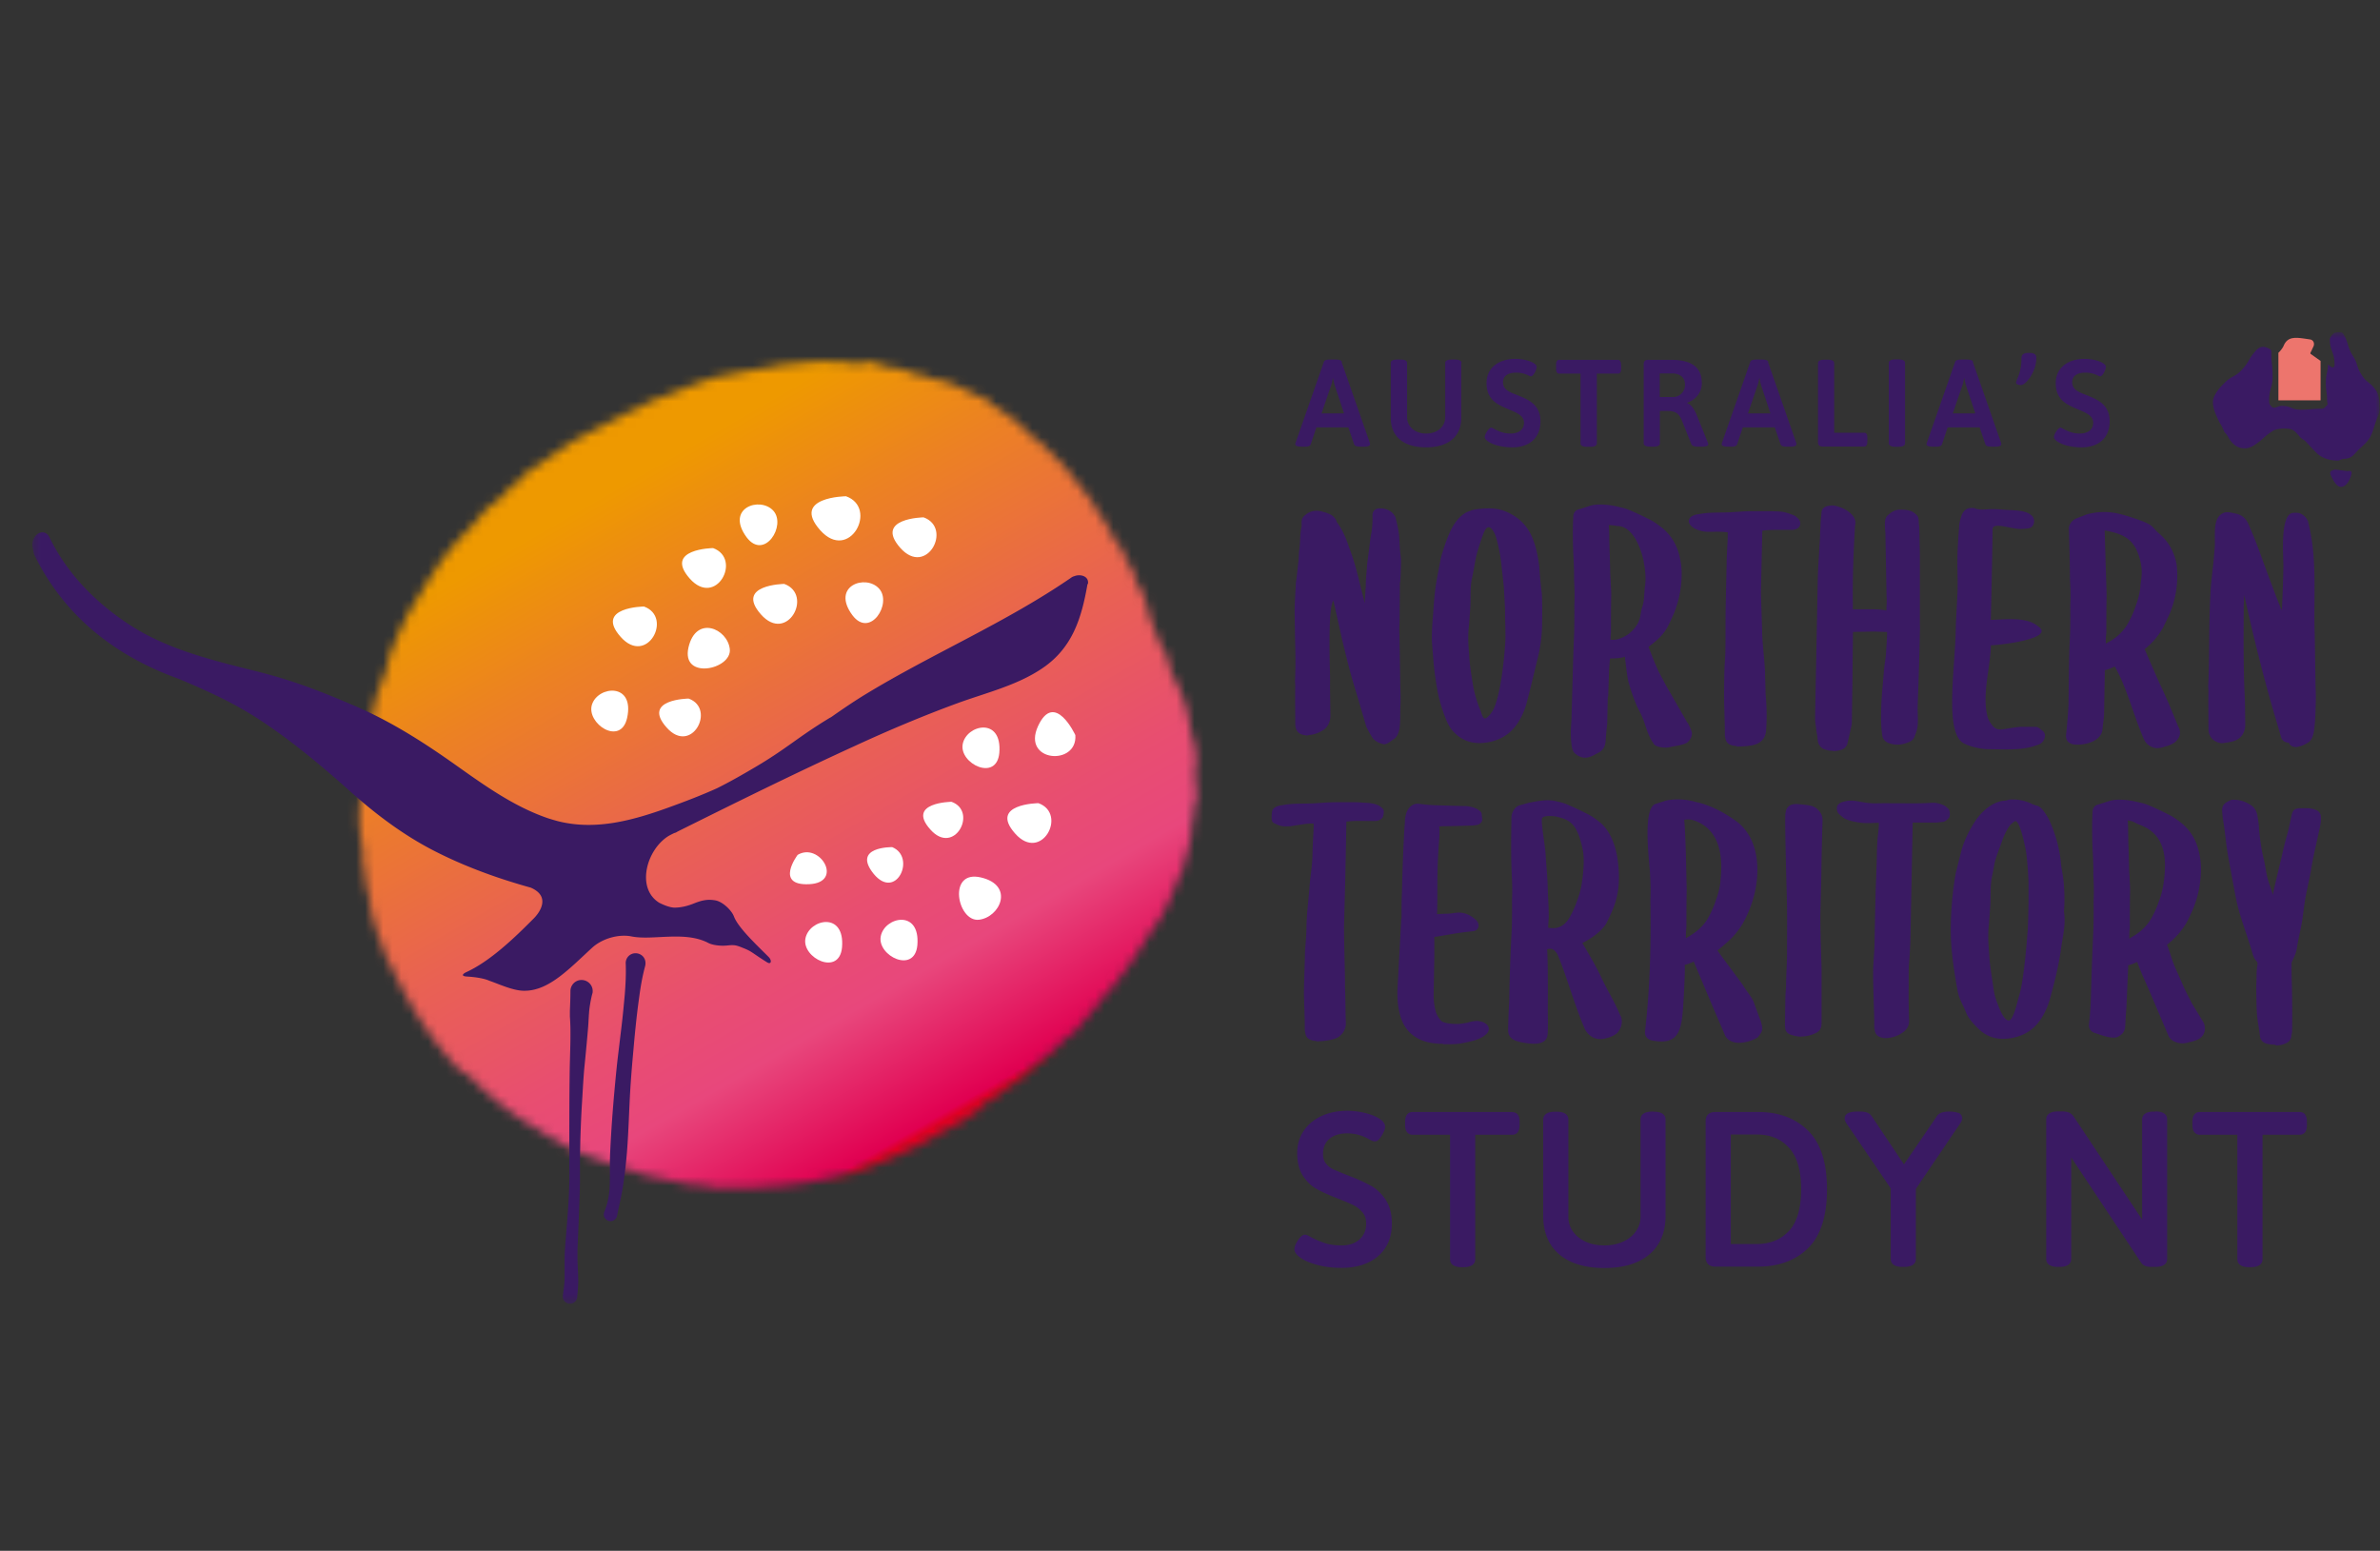 <svg width="264" height="172" fill="none" xmlns="http://www.w3.org/2000/svg"><rect width="100%" height="100%" fill="#333333" stroke="none"/><mask id="a" style="mask-type:luminance" maskUnits="userSpaceOnUse" x="39" y="40" width="94" height="92"><path d="M124.848 61.858s.03.06.046.076c0-.015-.031-.046-.046-.092v.016zM86.196 40.58c-1.12.199-2.33.397-3.511.611-.598.108-1.18.23-1.763.337-.583.122-1.135.229-1.687.336 0 0-1.978.703-1.686.58-.72.245-1.702.689-2.73 1.07-1.011.383-2.023.826-2.79 1.025 0 0-.889.672-1.993 1.024 0 0-4.83 2.491-6.639 3.454-.107.199-.69.505-1.226.872-.537.351-1.947 1.375-2.239 1.559-.306.183-.674.412-1.563 1.039-.46.352-.552.688-1.074 1.177l-.107-.107s-1.15 1.1-1.15 1.162c-.705.764-1.932 1.666-1.993 1.65l-1.61 1.88s-.521.535-.521.566c-.46.397-1.917 2.063-1.917 2.063-.276.367-.567.734-.874 1.116-.29.382-.551.81-.828 1.223-.276.413-.552.84-.843 1.269-.26.443-1.441 2.445-1.472 2.369-.092.382-.904 1.36-1.011 1.926l-.062.03a47.436 47.436 0 00-1.84 4.31c.123.077-.153.673-.214 1.193-.43 1.161-.997 2.415-1.334 3.867-.2 1.024-.66 2.95-.782 3.576-.108.627-.307 2.98-.353 2.92v-.107c-.015 1.268-.291 2.705-.398 4.096-.154 1.345-.169 2.644-.031 3.623.046.703.2 1.39.291 2.078.062.963-.076.688-.03.948s.092.49.122.718c.077.459.138.887.184 1.315.077.84.26 1.62.522 2.507-.062.749.322 1.987.705 3.271.214.642.475 1.283.69 1.88.107.305.199.596.291.871.107.275.291.627.291.627.276.427.184.397.353.657.92 1.926 1.932 3.882 3.128 5.762 1.195 1.865 2.545 3.668 4.032 5.289 1.104 1.177.935.351 2.254 1.88 0 0 1.993 1.819 3.296 2.812.66.489 1.319.963 2.009 1.406.69.428 1.364.872 2.085 1.208-.184-.061.322.351.797.596.475.244.905.397.935.367.43.229.062.122.307.321.552.382 2.223 1.07 2.591 1.223.368.152 1.548.565 2.054.748.506.169.997.337 1.426.535.629.077 1.917.688 2.162.551-.077.107.414.29 1.027.443.598.168 1.319.321 1.702.336-.26 0 1.932.52 1.81.382.75.26 1.548.367 2.253.398.705.046 1.319.091 1.748.29 2.545.107 4.906.061 7.175-.168-.03.107.997-.076 3.113-.336.552-.061 5.29-1.101 5.105-1.024.353-.123 3.281-1.177 3.205-1.223.352-.107.92-.367 2.039-.856.015.046.782-.397 1.717-.795-.031.046 1.288-.642 1.916-1.024.66-.413 3.465-1.895 3.465-1.895.782-.489 1.411-1.009 2.086-1.422 0 0-.169-.198.858-.84-.199.152.767-.505 1.196-.719a6.917 6.917 0 011.227-1.009c.168-.061 1.701-1.115 2.085-1.62.03-.015.398-.382 1.38-1.161-.077.091.919-.749 1.441-1.254.506-.519.996-1.009 1.518-1.482.429-.153.322-.062.659-.444.337-.397.69-.779 1.027-1.177a66.265 66.265 0 001.733-2.048c0-.183.26-.443.582-.749.322-.305.705-.688.966-1.116-.046.092 1.61-1.971 2.668-3.637l1.671-2.629c.414-.52.782-1.04 1.104-1.59.291-.55.552-1.116.813-1.681.122-.275.26-.55.368-.826.107-.29.214-.565.321-.84.215-.55.476-1.07.752-1.59l.26-1.116c.184-.351.414-1.437.368-1.406.414-.963.368-2.507.46-3.057.154-.214.123-.183.138-.565 0-.382.031-.765.108-1.116.03.336.291-1.238.291-1.238a4.449 4.449 0 01-.138-.764 12.37 12.37 0 01-.061-.795c0-.275-.016-.566-.046-.871-.016-.306.03-.245.061-.352.138-.657.031-1.62 0-1.926 0-.306-.046-.642-.23-1.07.046-.046-.015-.336-.092-.397-.199-.612-.276-1.376-.445-2.17a19.636 19.636 0 00-.276-1.254 8.561 8.561 0 00-.46-1.284c-.475-1.33-.751-1.65-1.195-2.644a7.742 7.742 0 00-.2-.535c0-.23-.122-.902-.444-1.59.092.122-.414-.627-.414-.627-.414-.993-1.288-2.995-1.503-4.035-.399-1.926-1.288-3.164-1.288-3.164l-.138-.32c.046-.138-.076-.429-.352-1.147-.215-.336-.43-.657-.66-.978l-.076-.367s-.108-.168-.2-.29c0-.108-.03-.276-.122-.49-.246-.305-.614-.688-1.104-1.421-.184-.535-.046-.443-.46-.948 0-.107-.567-1.116-.843-1.299-.215-.566-1.135-1.636-.936-1.697-.153-.122-2.713-3.439-3.204-3.989-.506-.535-2.56-2.568-2.867-2.797-.322-.214-.659-.474-.935-.627-.552-.733-1.794-1.864-2.361-2.063-.736-.673-1.089-.917-1.35-.963-1.15-.673-.444-.443-.782-.764-.736-.398-1.395-.535-1.931-.841-.031-.046-1.012-.49-1.61-.764-.614-.26-1.273-.505-1.779-.596-.061-.046-1.134-.214-1.134-.214-.399-.306-.292-.214-.813-.321a22.22 22.22 0 01-1.364-.337c-.062-.091-1.288-.52-1.656-.504-1.12-.138-1.549-.26-1.901-.428-.353-.153-.644-.275-1.472-.245-.445.062-.614.276-1.779.092 0 0-.582-.137-.812-.107-.23.061-2.009-.107-2.009-.107-1.64.061-4.814.443-5.243.459" fill="#fff"/></mask><g mask="url(#a)"><path d="M109.574-.001L.006 63.064l63.083 108.928 109.568-63.066L109.574-.001z" fill="url(#paint0_linear_920_1021)"/></g><mask id="b" style="mask-type:luminance" maskUnits="userSpaceOnUse" x="3" y="36" width="261" height="109"><path d="M264 36.79H3.404v107.85H264V36.79z" fill="#fff"/></mask><g mask="url(#b)"><path d="M76.384 77.479c3.097 1.116.306 6.343-2.453 3.194-2.775-3.133 2.453-3.194 2.453-3.194zM88.48 94.812s-2.606 3.439 1.273 3.255c3.894-.183 1.18-4.707-1.273-3.255zm10.488-.856s-4.508-.077-2.055 2.965c2.484 3.026 4.753-1.85 2.055-2.965zm6.577-5.029s-5.029.061-2.361 3.057c2.652 3.027 5.335-1.987 2.361-3.057zM80.953 71.992c-.246-2.263-3.741-3.822-4.585-.184-.828 3.669 4.83 2.446 4.585.184zm6.04-7.23s-5.504.076-2.59 3.378c2.912 3.301 5.856-2.186 2.59-3.378zm10.517.52c-1.471-1.636-5.365-.306-2.958 2.95 1.962 2.613 4.446-1.315 2.959-2.95zm11.056 36.729c2.345-.245 4.016-3.806.245-4.692-3.756-.887-2.622 4.921-.245 4.692zM85.782 56.645c-1.472-1.62-5.366-.305-2.96 2.95 1.963 2.599 4.432-1.314 2.96-2.95zm8.064-1.605s-6.117.062-2.882 3.746c3.235 3.668 6.516-2.446 2.882-3.745zm8.602 2.34s-5.504.076-2.591 3.377c2.913 3.302 5.857-2.2 2.591-3.378zm16.834 24.15s-2.299-4.984-4.139-.994c-1.84 4.004 4.4 4.448 4.139.993zm-53.616-3.394c-.674 2.094 3.174 4.677 3.895 1.498.874-3.959-3.22-3.577-3.895-1.498zm23.673 25.969c-.399 2.155 3.772 4.203 4.063.963.337-4.035-3.665-3.133-4.063-.963zm17.448-21.567c-.399 2.155 3.771 4.203 4.063.963.337-4.035-3.665-3.133-4.063-.963zm-9.092 21.322c-.399 2.156 3.771 4.204 4.063.963.337-4.035-3.665-3.133-4.063-.963zM71.432 67.269s-5.52.06-2.591 3.362c2.913 3.302 5.856-2.186 2.59-3.362zm43.757 21.811s-5.52.061-2.591 3.363c2.913 3.301 5.857-2.186 2.591-3.363zM79.097 60.788s-5.504.076-2.59 3.378c2.912 3.286 5.856-2.186 2.59-3.378z" fill="#fff"/><path d="M71.57 107.116c-.307 1.131-.507 2.278-.66 3.424a87.39 87.39 0 00-.414 3.439c-.123 1.146-.215 2.308-.322 3.454a129.846 129.846 0 00-.26 3.439c-.139 2.293-.185 4.616-.369 6.924a55.965 55.965 0 01-.398 3.47 24.31 24.31 0 01-.322 1.788c-.123.597-.26 1.177-.368 1.758-.077.413-.46.688-.859.612a.745.745 0 01-.613-.856c0-.061.03-.107.046-.168.445-1.055.598-2.14.613-3.271.016-1.131-.015-2.293.046-3.455.108-2.308.276-4.616.49-6.939.108-1.162.215-2.323.353-3.485l.415-3.454c.138-1.147.245-2.308.352-3.455.092-1.161.153-2.308.107-3.485a1.086 1.086 0 011.058-1.131c.614-.015 1.12.443 1.135 1.055 0 .107 0 .214-.03.321v.015zm-5.873 3.103c-.168.672-.29 1.36-.352 2.018 0 .152-.03.32-.03.443l-.032.535c-.015.367-.046.718-.076 1.085-.123 1.437-.26 2.843-.399 4.234-.123 1.375-.184 2.797-.276 4.188a128.327 128.327 0 00-.168 4.203 92.667 92.667 0 00-.031 2.094v2.125c-.03 1.421-.092 2.828-.138 4.234l-.092 2.109c-.015.352-.03.703-.046 1.039v1.024c0 .688.061 1.376.076 2.11.031.779-.045 1.498-.107 2.201a.793.793 0 01-.858.733.792.792 0 01-.736-.855v-.031c.092-.703.199-1.406.199-2.018v-2.109c0-.367.015-.718.046-1.085.015-.367.046-.719.077-1.07l.168-2.094c.108-1.406.2-2.797.23-4.188.016-.703 0-1.376 0-2.094v-2.125c0-2.827 0-5.625.046-8.468.031-1.421.092-2.827.077-4.203 0-.351-.015-.688-.03-1.024l-.031-.52v-.596c.03-.749.061-1.452.061-2.186 0-.687.552-1.238 1.226-1.238.69 0 1.242.551 1.242 1.223 0 .107 0 .214-.046.306z" fill="#3A1A63"/><path d="M120.631 64.777c-.659 3.806-1.686 7.108-5.028 9.354-2.806 1.896-6.225 2.706-9.368 3.852-3.879 1.422-7.681 3.027-11.422 4.754-6.624 3.026-13.14 6.251-19.656 9.492a1.147 1.147 0 01-.307.153h-.03c-.23.106-.445.213-.66.336-2.437 1.498-3.648 5.793-1.027 7.413.644.321 1.227.52 1.671.535.782 0 1.534-.199 2.27-.505.828-.32 1.425-.443 2.253-.305.844.137 1.84 1.131 2.085 1.788.46 1.223 2.423 3.072 3.834 4.479.398.382.321.901-.154.611-1.717-1.07-1.64-1.192-2.652-1.59-.797-.321-.966-.367-1.81-.275-.843.077-1.67-.076-2.07-.29-2.606-1.361-6.147-.245-8.508-.719-1.334-.275-3.174.169-4.37 1.254-2.468 2.262-4.722 4.707-7.375 4.769-1.272.061-2.82-.688-4.047-1.116-.66-.291-1.671-.413-2.469-.459-.72-.046-.444-.321-.03-.504 2.59-1.208 5.166-3.638 7.45-5.946.614-.611 1.948-2.415-.336-3.408-3.68-1.025-7.283-2.324-10.687-4.066-3.495-1.788-6.593-4.142-9.506-6.756-3.143-2.813-6.792-5.839-10.38-8.116-2.652-1.682-5.396-2.92-8.432-4.204-7.052-2.522-12.74-6.939-16.098-13.832l-.169-.81c-.169-1.437 1.319-2.217 1.886-1.07 1.962 4.05 5.151 7.275 8.938 9.736 4.11 2.66 8.862 3.837 13.952 5.105 4.155 1.04 7.13 2.201 11.07 3.898 3.802 1.635 7.267 3.821 10.64 6.19 3.373 2.384 6.762 4.891 10.717 6.236.445.138.89.275 1.35.382 4.063.933 8.033-.152 11.943-1.559 1.855-.672 3.664-1.36 5.428-2.155 1.472-.733 2.775-1.482 4.155-2.293 3.572-2.093 4.814-3.377 8.355-5.517a1.55 1.55 0 00.17-.092c1.241-.871 2.498-1.727 3.801-2.522 7.467-4.54 15.578-7.963 22.784-12.916a1.03 1.03 0 01.368-.183c.69-.275 1.671 0 1.517.871m120.954 15.835c-.644-1.574-1.288-3.18-2.024-4.692-.583-1.3-1.15-2.614-1.717-3.928.015-.016.046-.031.077-.062.766-.596 1.41-1.36 1.962-2.308.261-.535.521-1.07.767-1.62.705-1.727.95-3.515.751-5.365-.261-1.421-.889-2.552-1.932-3.454-.491-.382-.69-.84-1.273-1.116-.751-.382-2.729-.993-3.143-1.07a7.199 7.199 0 00-3.649.061l-1.057.413c-.583.199-.905.734-.905 1.162.061 1.895.107 3.805.123 5.716.061 1.04.076 1.91.03 2.767a99.02 99.02 0 01-.015 3.057c-.153 2.75-.138 5.334-.184 8.085a69.278 69.278 0 01-.276 3.348c0 .473.215.78.721.932 1.088.214 3.173-.214 3.327-1.62.046-.658.184-1.192.184-2.003l.076-4.417v-.168c.368-.076.798-.26 1.104-.413 1.349 2.354 2.039 5.304 3.189 7.964.169.489.629.917 1.181 1.054.398.107.812 0 1.211-.137.414-.092.813-.26 1.15-.52.536-.535.644-1.024.337-1.666m-4.216-15.59a8.563 8.563 0 01-.521 2.155 10.585 10.585 0 01-.951 2.109 5.445 5.445 0 01-2.07 1.926c-.107.061-.199.122-.306.168 0-.413 0-.764.061-1.192 0-1.391 0-2.797.031-4.173-.031-1.345-.092-2.69-.123-4.05l-.092-3.134c2.054.382 3.434.902 4.002 3.592.214 1.131.061 1.65-.046 2.599M152.43 82.064c-.261-.244-.874-1.452-.874-1.467l-.23-.78c-.322-1.1-.644-2.231-.981-3.316-.567-1.82-1.027-3.715-1.487-5.64l-.951-4.25c-.659.795-.368 8.025-.368 8.53 0 .565-.015 1.13 0 1.665l.031 2.339v.382c-.061.718-.383 1.238-.935 1.528-.414.26-.905.428-1.472.474a.33.33 0 01-.184.046c-.66-.076-1.273-.245-1.303-1.269 0-1.406-.031-2.843 0-4.295l-.031-.428c.092-2.078.046-3.164 0-5.181 0-.688-.031-1.376-.031-2.064-.03-.901.031-1.788.077-2.72.015-.214.031-.367.031-.52 0-.26.015-.52.076-.795l.215-1.926c.046-.26.046-.504.061-.764 0-.26.031-.535.077-.825.03-.275.046-.566.061-.856.015-.505.046-1.024.169-1.544v-.23c0-.091-.016-.183 0-.26 0-.412.214-.626.429-.794.567-.474 1.273-.58 2.024-.306.153.016.353.107.521.169.077.03.154.06.215.091l.061.03c.23.138.414.322.552.551l.031.061c.03.107.061.184.107.26.69.917 1.073 1.987 1.426 3.026l.092.26c.445 1.192.751 2.446 1.043 3.653l.368 1.468c.045.168.091.351.137.535 0-.214.016-.428.031-.627l.046-.81c0-.092 0-.184.031-.26v-.107c0-.58.046-1.162.092-1.712.03-.275.046-.535.061-.81l.261-1.972c.046-.428.092-.871.168-1.299.108-.52.169-1.116.169-1.788v-.153c0-.122-.015-.26.015-.428.046-.184.169-.428.568-.535.705-.061 1.211.107 1.625.489.169.168.307.413.368.55v.061c.214.81.352 1.529.398 2.186.031.78.077 1.529.184 2.278v.458c-.015.673-.03 1.315-.076 2.002 0 .031 0 .092-.031.153 0 .046-.015.092-.015.123l-.031 3.744c0 .23 0 .459-.015.688-.016.428-.031.887 0 1.315l.092 5.747c.03.733.046 1.498 0 2.308-.016 1.009.015 1.528-.092 2.323-.092.382-.184.795-.537 1.085-.475.306-.69.566-1.134.642 0 0-.69-.091-1.135-.52m40.17.704c-.23 0-.46-.046-.675-.138a.86.86 0 01-.521-.642c-.031-.137-.077-.32-.077-.504 0-.566 0-1.131-.031-1.727 0-.306-.046-1.682-.046-2.064-.015-.795.016-3.5.062-4.005.03-.504.076-1.023.076-1.543.031-1.681 0-3.073.031-4.77.031-1.65.077-3.316.107-4.967 0-.535.046-1.07.062-1.59.03-.504.061-1.023.061-1.512v-.245h-.123c-.49-.061-.996-.061-1.533-.046h-.537a3.37 3.37 0 01-1.395-.32 1.872 1.872 0 01-.46-.322c-.214-.214-.306-.443-.26-.657.046-.214.199-.382.475-.505.153-.076.368-.122.552-.152h.077c.797-.169 1.594-.169 2.361-.184.26 0 .506 0 .766-.015.384 0 .767-.046 1.165-.061a23.983 23.983 0 011.825-.077h1.012c.598 0 1.211 0 1.84.046.46.03.95.168 1.518.398.245.091.383.244.536.397a.728.728 0 01.215.657.71.71 0 01-.445.49l-.076.03c-.092.03-.2.061-.338.061h-1.119c-.705 0-1.502-.015-2.177.092h-.046v.03l-.153 6.863.138 4.28c-.016 1.1.322 3.592.322 4.723 0 .428.061 1.712.046 1.941 0 .092.015.398.03.49a23.5 23.5 0 01.046 3.729c-.046.626-.214 1.085-.797 1.467-.598.382-1.855.413-2.484.413m-21.633-17.165l-.031-.29a43.308 43.308 0 01-.215-2.43c-.168-1.392-.475-2.95-1.226-4.143-.813-1.284-2.039-1.819-2.147-1.88-.705-.351-1.41-.504-2.238-.504-.475 0-1.717.076-2.039.275-1.043.275-1.825 1.36-2.254 2.323-.353.78-.675 1.681-1.012 2.858l-.414 2.17c-.184.994-.261 1.621-.368 2.874l-.092 1.315c-.107 1.177-.153 2.14-.123 3.057l.154 1.91c.076 1.024.23 2.156.46 3.455.199 1.04.506 2.063.935 3.148.276.658.552 1.101.905 1.453.766.794 1.717 1.192 2.821 1.192.276 0 .582-.03.889-.077 1.61-.275 2.775-1.1 3.572-2.506a7.835 7.835 0 00.736-1.758c.429-1.56.859-3.47 1.273-5.12a16.5 16.5 0 00.475-3.806c0-.046.046-2.385-.046-3.516m-4.032 5.503c-.046.794-.353 5.288-1.258 7.413-.168.397-.659 1.04-.95 1.13-.291.077-.445-.565-.521-.81a12.988 12.988 0 01-.905-3.148c-.169-1.04-.337-2.11-.383-3.195-.092-.993-.154-2.078-.016-3.148l.138-1.88c.077-1.116-.046-2.324.2-3.393.092-.413.168-.841.245-1.254.107-.642.215-1.238.399-1.819.199-.626.46-1.513.72-2.078.522-1.162 1.104.107 1.227.428.23.642.398 1.543.521 2.155.015.153.046.305.061.458.031.138.046.29.062.428l.291 2.63.138 2.49c-.015 1.04.077 2.523.031 3.577m20.207 9.064l-1.778-3.103c-.307-.55-.552-.917-.89-1.59l-.536-1.008c-.491-1.085-.675-1.575-1.104-2.69 0 0 0-.03-.015-.046.015 0 .046-.03.076-.061.767-.596 1.441-1.131 1.993-2.079.23-.413.43-.871.629-1.314l.138-.306c.368-.948.613-1.865.736-2.843.153-1.177.138-2.186-.061-3.103-.261-1.421-.89-2.552-1.932-3.439-.491-.382-.982-.764-1.579-1.04a32.57 32.57 0 00-2.024-.947 5.184 5.184 0 00-1.135-.352 9.133 9.133 0 00-1.487-.275c-.583-.046-1.165-.076-1.794.092l-1.134.367c-.69.122-.782.58-.782.993-.062 1.147-.046 2.415 0 3.852.061.994.107 2.018.092 3.042.061 1.04.076 1.91.03 2.766.016 1.04 0 2.11-.015 3.057-.123 2.583-.199 6.344-.291 9.171v.29c-.062 1.086-.154 1.728 0 3.012.076.52.184.84.536 1.054.246.214.66.352.89.352.643 0 .935-.23 1.609-.58.43-.23.675-.628.736-1.178.046-.642.092-1.314.184-2.002l.062-3.011h.046l.092-2.782v-.138l.107-1.314c.721 0 1.349-.061 1.656-.199 0 0 .245 2.4.444 2.98.138.429.215.841.782 2.248.353.87.598 1.024 1.058 2.46.46 1.437.859 1.88.859 1.88.168.49 1.196.52 1.349.52.261 0 .491-.046.721-.107.414-.076 1.379-.214 1.717-.474.322-.275.49-.596.506-.978 0-.306-.353-.963-.46-1.192m-4.753-15.163c-.092.78-.061 1.682-.307 2.324-.214.672-.138 1.238-.552 1.925-.506.81-1.196 1.376-2.253 1.666 0 0-.322.062-.706.031 0-.413 0-.352.046-.78 0-1.39 0-2.797.031-4.172 0-.49-.046-.994-.061-1.498-.031-.49-.062-.978-.062-1.467l-.046-1.666c-.03-.52-.03-1.055-.046-1.59 0-.52-.015-1.04-.046-1.544.046 0 .706.03.859.107 1.732-.076 2.668 2.354 2.974 3.79.215 1.132.292 1.911.184 2.859m20.821 18.281c-.337 0-.675-.061-.997-.199h-.03a1.213 1.213 0 01-.598-.718 3.466 3.466 0 01-.077-.657c-.061-.322-.138-.704-.169-1.101a5.804 5.804 0 01-.092-1.162l.292-14.856c.015-.918.061-1.85.122-2.736.031-.459.046-.933.077-1.407.031-.351.046-.688.061-1.024 0-.336.031-.672.046-1.009 0-.489.062-.978.108-1.467 0-.489.291-.78.843-.84.199-.046.475-.046.675 0 .766.183 1.287.443 1.778.901.261.26.567.657.445 1.254-.031.107-.031.198-.031.29-.184 3.27-.261 5.64-.23 8.498v.535h2.192c.43 0 1.104.046 1.534.138 0-.184 0-.336.015-.49.015-.366.031-.718 0-1.054l-.123-6.68c0-.213 0-.427-.03-.641-.016-.23-.031-.474-.031-.703 0-.383.046-.75.322-.994.261-.23.721-.642 1.38-.627.843.016 1.349.077 1.87.658.23.229.169.749.215 1.085.031.107.031.214.031.336l.061 2.889v7.535c0 .337.031.688 0 1.055a314.879 314.879 0 01-.184 6.618c-.031.581-.046 1.147-.061 1.712-.016.581.046 1.192.015 1.789 0 .58-.199 1.085-.383 1.559-.169.367-.476.52-.813.626-.69.26-1.364.275-2.024.03-.536-.198-.69-.58-.72-.855-.062-.443-.108-.81-.123-1.391a19.205 19.205 0 010-1.314c0-.23.015-.444.015-.673.031-.932.276-3.5.276-3.577.077-1.161.23-1.436.261-2.43 0 0 .092-1.269.107-1.865v-.214l-1.303-.046c-.368 0-.736 0-1.104.016-.368 0-.736.015-1.119.015-.092 0-.199 0-.261.03v.245l-.046 3.76c0 1.269-.03 2.537-.046 3.821l-.03 2.064c0 .168 0 .382-.062.565l-.383 1.712s-.046.107-.046.138v.092a1.056 1.056 0 01-.659.642 2.743 2.743 0 01-.905.152m17.939-.199c-.123 0-.843-.015-.966-.015-.583-.03-1.717-.229-2.53-.657-2.162-1.207-.904-8.453-.858-12.87 0-.58.168-3.149.199-4.096.03-1.712-.061-2.614 0-4.402a73.75 73.75 0 01.168-2.568c0-.52.169-1.024.307-1.421.169-.352.445-.78 1.227-.734.122 0 .23.03.337.091.429.108.828.092 1.181.062a9.874 9.874 0 011.778.03c.889.092 2.438-.015 3.143.596.521.352.46 1.315-.23 1.468a5.356 5.356 0 01-.889.076c-1.043.046-3.143-.84-3.143.046s-.108 6.756-.2 10.042c1.488-.03 3.941-.382 5.213.688 2.53 1.666-7.083 2.384-5.182 2.063h-.015c-.046 2.568-1.043 5.58-.353 8.07.107.322.291.627.552.933.276.336.629.459 1.104.382.874-.107 1.411-.275 2.284-.275h1.426c.307.046.506.306.798.505.383.397.122 1.207-.46 1.436-1.595.642-3.189.581-4.937.55m33.484-.244c-.521 0-.735-.23-.827-.428a.177.177 0 00-.031-.061c-.429 0-.767-.245-.874-.673-.077-.29-.169-.58-.245-.87-1.411-4.617-2.806-10.135-3.818-14.842 0 .091-.077 1.406-.061 1.498-.016 3.546-.046 6.77.138 10.317l.03 2.338v.382c-.061.719-.383 1.239-.935 1.529-.414.26-1.594.382-1.686.382-.66-.076-1.426-.504-1.457-1.544 0-1.406-.031-2.843 0-4.295l-.031-.428c.169-3.653.046-6.893.261-10.546.015-.444.061-.871.107-1.315l.215-1.926.138-1.59c.107-.962-.245-2.995.629-3.683.567-.474 1.073-.26 1.855-.107.398.107.95.398 1.257 1.131.567 1.254 1.211 2.95 1.671 4.265.736 2.002 1.702 4.6 2.039 5.319 0 .015.154-3.088.169-4.983 0-1.208-.368-5.503.981-5.839.705-.061.981.015 1.395.398.169.168.307.412.368.535v.06c1.074 4.25.568 8.3.736 12.58l.092 5.747a23.06 23.06 0 010 2.308c-.015 1.009-.076 1.895-.199 2.69-.092.382-.184.795-.537 1.085-.475.306-.874.49-1.318.55l-.062.016zm-108.733 32.587c-.23 0-.46-.046-.675-.137a.836.836 0 01-.521-.642c-.031-.138-.077-.321-.077-.505 0-.565 0-1.131-.03-1.727 0-.306-.016-.611-.031-.917 0-.382-.015-.764-.031-1.131-.015-.795.092-3.546.108-4.356 0-.535.046-1.055.092-1.575.03-.504.076-1.024.076-1.543.031-1.682.184-2.583.338-4.494.122-1.65.306-2.17.337-3.837 0-.534.046-1.07.061-1.59.031-.504.046-.748.062-1.237v-.413h-.123c-.491-.061-2.376.306-2.56.306-.46 0-.813.046-1.304-.168-.429-.184-.521-.23-.582-.337-.154-.26-.077-.947-.031-1.177.046-.214.199-.382.475-.504.154-.076.368-.122.552-.153h.077c.797-.168 1.594-.168 2.361-.183.261 0 .506 0 .767-.016.383 0 .782-.045 1.165-.06a23.957 23.957 0 011.824-.077h.997c.598 0 1.211-.015 1.84.046.46.03 1.104.03 1.656.275.245.092.383.244.552.397.184.184.107.55.061.78-.046.214-.215.397-.445.489l-.076.03c-.092.031-.2.062-.338.062h-1.119c-.705 0-1.38-.03-2.07.076h-.046v.03l-.122 6.252-.138 5.243c-.016 1.085.107 5.563.107 5.991v.887c0 .061.015.26.015.29.046 1.437.031 2.324.077 3.562a1.824 1.824 0 01-.828 1.635c-.598.382-1.84.474-2.468.474m14.074.275h-.352c-.583-.03-1.273-.107-1.901-.351-1.334-.505-2.193-1.498-2.546-2.981-.199-.764-.276-1.589-.26-2.583l.429-7.979h.031v-.748c0-.688 0-1.407.046-2.11.03-1.712.092-3.393.168-5.166l.046-.871c.031-.55.046-1.116.108-1.697 0-.52.076-.871.214-1.253.169-.352.537-.933 1.304-.887 0 0 .72.107 1.533.153.659.03 3.112.107 3.587.107.476 0 1.258.184 1.564.459.154.091.322.244.322.473 0 .26.123.55.016.765a.766.766 0 01-.537.397 5.356 5.356 0 01-.889.076 88.52 88.52 0 01-2.852.062c-.077 0-.153 0-.23.015-.077 0-.138.015-.215.015.062.764 0 1.391-.061 2.14l-.046.75c-.092 1.405-.107 2.827-.107 4.202 0 .948 0 1.621-.031 2.568v.061c.077 0 .153 0 .199-.015h.092c.292-.015.583-.03.874-.03.292 0 .936-.123 1.242-.123.613 0 1.211.23 1.733.673.122.076.26.214.352.367a.706.706 0 01.046.672c-.092.199-.291.321-.536.352l-.951.107c-.874.107-2.131.336-3.051.489h-.015s-.292.03-.292.046v2.247l-.076 4.203c0 .611.076 1.253.26 1.895.108.321.292.627.552.933.276.336 1.687.428 2.254.336l.69-.107a3.515 3.515 0 011.104-.199c.307.046.598.077.874.275.291.184.368.398.383.55.031.214-.061.413-.23.597-.153.137-.383.336-.628.443-.414.229-.905.351-1.365.458-1.334.306-1.732.26-2.852.26m19.686-3.133c-.643-1.575-1.318-2.583-2.054-4.112-.583-1.299-1.549-2.919-2.177-3.974 0-.015 1.778-.81 2.637-2.14.276-.535.521-1.07.751-1.62.782-1.91.797-3.79.475-5.839-.26-1.421-.812-2.843-1.855-3.745-.49-.382-.981-.764-1.579-1.039a32.189 32.189 0 00-2.024-.948 5.176 5.176 0 00-1.134-.351c-1.073-.321-2.101-.077-3.205.122l-1.103.306c-.583.244-.828.917-.828 1.33-.031 2.308-.062 4.02.03 6.312.062 1.04.077 1.91.031 2.767.015 1.039 0 2.109-.015 3.057a210.637 210.637 0 00-.292 8.253 73.826 73.826 0 00-.122 3.241c.046.963.797 1.116 1.303 1.268 1.088.214 2.944.551 3.082-.855.046-.642.03-1.804.015-2.522 0 0 .046-5.778-.077-6.879v-.03c.368-.077.659-.184 1.15.55 1.119 2.69 1.825 5.472 2.975 8.147.168.489.705 1.055 1.257 1.192.398.107.797.092 1.196-.031a2.985 2.985 0 001.149-.519c.537-.535.721-1.345.414-2.002m-4.246-15.01a8.522 8.522 0 01-.522 2.155 10.508 10.508 0 01-.95 2.109c-.92 1.468-2.193.979-2.3 1.04 0-.413.046-.78.061-1.193 0-1.375-.092-2.277-.107-3.026-.031-1.544-.169-2.629-.245-3.99-.062-1.039-.552-3.591-.384-3.958.169-.352 1.334-.23 1.549-.183 1.456.351 2.33.657 2.959 3.668.214 1.131.061 2.445-.046 3.378m19.716 15.453l-.736-2.002c-.337-.703-.828-1.193-1.18-1.819 0 0-1.119-1.529-1.518-2.064-.414-.55-1.319-1.757-1.288-1.773.261-.183.705-.581 1.027-.856 1.319-1.146 2.024-2.384 2.591-3.867 1.12-2.858 1.38-7.123-1.257-9.385-1.272-.993-3.112-2.017-4.737-2.338a7.012 7.012 0 00-3.281-.184l-1.135.367c-1.671.306-.675 7.046-.69 7.887.061 1.04.077 1.91.031 2.767.092 4.876-.031 9.813-.598 14.658 0 .474.214.779.72.932 2.96.596 3.312-.978 3.511-3.622 0 0 .246-3.76.184-4.723v-.031c.368-.076.69-.214.997-.367a629.248 629.248 0 003.404 8.025c.168.489.536.795 1.088.932.767.214 2.085-.168 2.622-.565.598-.734.583-.902.261-1.957m-4.401-15.376a8.522 8.522 0 01-.521 2.155 10.645 10.645 0 01-.95 2.109c-.598.948-1.442 1.574-2.377 2.094 0-.413 0-.764.061-1.192 0-1.376 0-2.797.031-4.173-.061-2.583-.107-5.96-.276-7.764 0 0 .491-.123.981.03 2.699.856 3.419 3.5 3.036 6.725m8.954 17.287c-.291 0-.567-.045-.843-.122-.154-.046-.322-.076-.476-.168a.762.762 0 01-.444-.688c-.031-.168-.031-.306-.031-.458l.046-2.889c0-.489.077-.917.077-1.422 0-.963.107-2.445.107-3.592 0-2.659.031-4.203-.031-6.358-.03-1.085-.199-7.077-.168-8.651 0-.153 0-.367.061-.581a.941.941 0 01.767-.826c.184-.045.383-.045.552-.045.644.091 1.517.076 2.054.458.506.413.721.84.705 1.422a293.65 293.65 0 00-.138 6.114c-.015.978-.046 1.788-.061 2.522-.015.596-.031 1.161-.046 1.711 0 .78 0 1.56.031 2.324 0 .412.015.81.03 1.223l.077 2.476v5.976c0 .734-.215 1.024-.889 1.284a3.56 3.56 0 01-1.349.275m9.352.184c-.23 0-.46-.046-.674-.138a.84.84 0 01-.522-.627c-.03-.137-.076-.321-.076-.504 0-.566 0-1.131-.031-1.727 0-.306-.015-.612-.031-.917 0-.382-.015-.749-.03-1.131-.016-.795-.046-1.605-.031-2.415 0-.535.046-1.055.077-1.559.03-.505.076-1.025.076-1.529.031-1.666.062-3.347.108-5.013.03-1.651.122-3.134.153-4.785 0-.535.031-1.054.061-1.59.031-.504.154-1.222.154-1.711 0 0 0-.245-.016-.245 0 0-1.288.077-1.824.016-.644-.061-1.319-.199-1.855-.428-.2-.092-.614-.444-.736-.566-.215-.214-.246-.55-.215-.764.046-.214.199-.382.475-.504.154-.077.629-.169.629-.169.797-.152 1.564.169 2.56.245.261.015.644.03.905.015.383-.015 2.284 0 2.882 0 0 0 1.917.03 2.883-.046.46-.046.904 0 1.456.245.246.092.384.245.552.397.184.184.215.627.154.856-.046.214-.414.52-.644.596l-.828.092h-2.622l-.245 12.518a44.479 44.479 0 01-.169 3.195c-.031.428-.031.871-.031 1.314v.902c0 .092.016.168 0 .26-.015 1.269 0 2.476.046 3.699.031.627-.214 1.07-.797 1.452a3.427 3.427 0 01-1.87.566m19.839-14.001c.092-1.009.076-2.064-.016-3.21l-.03-.29c-.092-.841-.245-1.33-.307-2.171a14.758 14.758 0 00-1.073-4.05 7.77 7.77 0 00-.429-.887c-.307-.459-.644-1.055-1.135-1.177a3.26 3.26 0 01-.506-.168 4.822 4.822 0 00-2.238-.52c-.476 0-.368.061-.782.138-.246 0-.506.046-.69.122-1.043.29-2.055 1.253-2.637 2.155-.598.933-1.165 1.987-1.503 3.18l-.644 2.552c-.337 1.804-.613 4.631-.552 6.939.062 2.308.506 4.754.736 6.068.2 1.055.537 1.422.981 2.538.276.672.89 1.284 1.242 1.635.767.81 1.718 1.223 2.837 1.223.276 0 .582-.031.889-.076 1.61-.276 2.775-1.116 3.572-2.553a8.247 8.247 0 00.736-1.788c.43-1.59.966-3.577 1.227-5.549.046-.321.092-.642.153-.963.153-.932.322-1.895.215-2.858l-.031-.29h-.015zm-4.032 2.17c-.046.81-.414 5.518-.936 7.138-.138.413-.628 2.813-1.18 2.736-.552-.076-1.058-1.437-1.135-1.681-.444-1.07-.475-1.513-.628-2.583-.169-1.055-.338-2.156-.384-3.256-.092-1.024-.153-2.109-.015-3.21l.138-1.91c.077-1.132-.031-2.339.215-3.409.092-.428.168-.856.245-1.284.107-.642.582-1.788.782-2.369a7.83 7.83 0 01.812-1.758c.169-.244.368-.458.721-.657.567-.061 1.196 3.317 1.211 3.47.184 1.36.261 3.255.261 3.255v2.308a114.77 114.77 0 01-.092 3.241m19.487 10.027l-1.303-2.14c-.353-.734-.69-1.299-1.058-2.201l-.644-1.437c-.491-1.085-.583-1.651-1.012-2.767 0 0 0-.03-.016-.045.016 0 .046-.031.077-.062a8.494 8.494 0 002.085-2.369c.23-.412.43-.871.629-1.314l.138-.306c.368-.948.613-1.865.736-2.843.153-1.177.138-2.186-.062-3.103-.26-1.421-.889-2.552-1.931-3.439-.491-.382-.982-.764-1.58-1.04a32.231 32.231 0 00-2.023-.947 5.179 5.179 0 00-1.135-.351 9.441 9.441 0 00-1.487-.276c-.583-.045-1.165-.076-1.794.092l-1.135.367c-.689.122-.781.58-.781.993-.062 1.147-.046 2.415 0 3.852.061.994.107 2.018.092 3.042.061 1.04.076 1.91.03 2.767a99.02 99.02 0 01-.015 3.057 436.485 436.485 0 00-.276 7.26l-.031.993c-.061 1.086-.061 1.33-.199 2.507 0 .474.215.78.721.932.184.031 1.839.749 2.499.398.429-.229.736-.52.797-1.07.046-.642.061-1.33.138-2.109l.199-4.586v-.168c.368-.076.69-.214.997-.367l.26.673c.215.55.46 1.1.706 1.65.153.337.306.688.46 1.055l1.977 4.647c.169.489.537.794 1.089.932.169.046.337.076.491.076.26 0 .49-.045.705-.107.414-.091.966-.229 1.318-.489.338-.275.491-.596.506-.978 0-.306-.046-.565-.168-.795m-4.385-15.62a8.564 8.564 0 01-.521 2.154 10.585 10.585 0 01-.951 2.11c-.506.81-1.211 1.452-2.07 1.926a4.93 4.93 0 01-.291.183c0-.413 0-.764.061-1.192 0-1.376 0-2.797.031-4.173 0-.49-.046-.993-.061-1.498a23.209 23.209 0 01-.062-1.467l-.046-1.651c-.03-.535-.03-1.055-.046-1.59 0-.52-.015-1.039-.046-1.543.046 0 .092.015.138.03.184.03.353.061.506.138a5.6 5.6 0 00.705.32l.322.138c1.288.581 2.024 1.529 2.331 2.966.214 1.13.122 2.231 0 3.163m12.388 18.128c-.307 0-.598-.046-.858-.092-.675-.137-.844-.565-.874-.901a13.424 13.424 0 00-.154-1.101 14.052 14.052 0 01-.153-1.146c-.077-.703-.077-2.003-.092-2.675v-.673c.015-.321.015-.596.031-.856 0-.473 0-.901.092-1.375.03-.245.015-.336-.092-.443-.2-.199-.338-.474-.445-.841-.23-.81-.506-1.62-.767-2.415-.184-.566-.383-1.131-.552-1.697-.26-.81-.475-1.712-.674-2.812-.107-.581-.215-1.146-.322-1.727-.169-.933-.353-1.88-.506-2.828-.061-.352-.092-.703-.138-1.04-.061-.504-.184-1.574-.276-2.093a10.387 10.387 0 01-.138-1.208c-.031-.734.353-.917.905-1.192.138-.061.276-.061.368-.061.643 0 1.226.168 1.87.565.414.26.675.657.767 1.192.061.352.138.795.168 1.223.046.933.261 2.476.522 3.546.092.352.153.719.214 1.086.062.336.123.672.199 1.008.092.337.2.688.322 1.025.108.305.215.61.292.917.046-.29.107-.566.168-.841l.491-2.094c.123-.505.245-.978.353-1.468a36.51 36.51 0 01.582-2.323c.138-.489.246-.993.353-1.513l.138-.642c.092-.428.291-.657.583-.688.138-.06.398-.046.613-.046.536-.015 1.042-.03 1.594.23.215.107.476.351.46.886 0 .55-.138 1.1-.26 1.636-.077.336-.138.657-.215.978-.215.963-.445 1.972-.598 2.95-.107.657-.245 1.269-.383 1.91l-.062.322c-.245 1.039-.368 2.093-.506 3.102-.046.444-.138.872-.214 1.284-.138.642-.322 1.483-.445 2.278-.076.428-.245.871-.536 1.436a.665.665 0 00-.046.169c0 .748 0 1.467.03 2.155.046 1.635.062 3.821.031 5.426 0 .107-.031.214-.046.29-.015.061-.031.123-.031.153 0 .29-.138.703-.736.917-.337.138-.69.184-1.012.184M152.062 131.51a19.483 19.483 0 00-2.346-1.069 46.278 46.278 0 01-1.824-.749 2.333 2.333 0 01-.813-.642c-.214-.26-.322-.612-.322-1.055 0-.734.23-1.269.705-1.681.491-.413 1.15-.612 1.963-.612a4.77 4.77 0 012.254.551c.046.03.168.091.337.183.199.107.368.153.506.153.322 0 .552-.321.767-.673.23-.397.352-.688.352-.932 0-.352-.214-.657-.628-.902-.399-.275-.951-.489-1.656-.657a8.758 8.758 0 00-1.871-.229c-1.088 0-2.054.198-2.897.58-.844.398-1.518.948-1.994 1.666-.475.719-.705 1.544-.705 2.446 0 1.024.215 1.865.629 2.507.414.642.904 1.116 1.487 1.452.537.305 1.288.642 2.208 1.009.828.321 1.472.596 1.916.81.399.198.751.489 1.027.825.261.321.384.718.384 1.223 0 .733-.246 1.299-.736 1.742-.506.459-1.165.673-1.993.673-.721 0-1.35-.092-1.871-.26a10.249 10.249 0 01-1.502-.642c-.414-.245-.552-.29-.675-.29-.337 0-.598.336-.813.657-.26.397-.368.703-.368.963 0 .29.2.581.583.871.445.352 1.089.627 1.932.856.828.229 1.748.336 2.714.336 1.686 0 3.051-.443 4.047-1.299 1.028-.886 1.533-2.094 1.533-3.607 0-1.055-.229-1.941-.674-2.629-.445-.673-.997-1.208-1.641-1.575m15.654-8.177h-11.039c-.352 0-.536.168-.644.321-.122.168-.184.413-.184.749v.382c0 .337.062.581.184.749a.769.769 0 00.644.321h4.155v13.818c0 .321.169.871 1.303.871h.184c1.135 0 1.304-.55 1.304-.871v-13.818h4.093c.383 0 .567-.183.659-.336.108-.168.169-.413.169-.734v-.382c0-.336-.046-.565-.169-.733-.092-.153-.291-.321-.659-.321m15.731-.062h-.184c-1.135 0-1.304.551-1.304.872v10.775c0 .612-.168 1.131-.506 1.621-.337.489-.812.871-1.41 1.146-.613.29-1.303.428-2.085.428s-1.487-.138-2.085-.413c-.598-.275-1.074-.657-1.411-1.131a2.794 2.794 0 01-.506-1.635v-10.776c0-.336-.169-.871-1.303-.871h-.184c-1.135 0-1.303.55-1.303.871v10.699c0 1.804.598 3.241 1.778 4.249 1.165.994 2.852 1.514 4.998 1.514 2.147 0 3.818-.505 4.999-1.514 1.195-1.008 1.793-2.445 1.793-4.249v-10.699c0-.336-.168-.871-1.303-.871m11.576.03h-4.753c-.353 0-.613.092-.797.26-.184.184-.276.443-.276.795v15.025c0 .351.092.611.276.795.184.183.444.275.797.275h4.753c2.284 0 4.155-.688 5.535-2.048 1.395-1.361 2.1-3.562 2.1-6.527 0-2.965-.705-5.136-2.1-6.511-1.395-1.376-3.251-2.064-5.535-2.064zm4.768 8.575c0 2.109-.46 3.684-1.364 4.631-.92.963-2.086 1.437-3.573 1.437h-2.867v-12.151h2.867c1.487 0 2.668.473 3.573 1.452.904.963 1.364 2.522 1.364 4.631zm17.448-8.468c-.184-.076-.445-.122-.859-.153h-.168c-.706 0-1.15.168-1.35.489l-3.664 5.365-3.572-5.334a1.05 1.05 0 00-.568-.428 2.47 2.47 0 00-.736-.092h-.26c-.353 0-1.441 0-1.441.749 0 .199.076.398.245.627l4.86 7.138v7.841c0 .321.169.871 1.303.871h.184c1.135 0 1.304-.55 1.304-.871v-7.78l4.875-7.199c.169-.229.261-.443.261-.642 0-.26-.154-.489-.43-.611m21.864-.122h-.169c-1.134 0-1.303.55-1.303.871v11.112c-.061-.092-.107-.168-.169-.26l-7.39-11.127a1.282 1.282 0 00-.552-.49 2.061 2.061 0 00-.736-.122h-.49c-1.135 0-1.303.55-1.303.871v15.499c0 .321.168.871 1.303.871h.169c1.134 0 1.303-.55 1.303-.871v-11.28c.046.092.107.168.168.26l7.574 11.402c.215.337.598.489 1.12.489h.475c1.134 0 1.303-.55 1.303-.871v-15.499c0-.336-.169-.871-1.303-.871m16.635.382c-.092-.153-.291-.321-.659-.321h-11.039c-.353 0-.537.168-.644.321-.123.168-.184.413-.184.749v.382c0 .337.061.581.184.749a.766.766 0 00.644.321h4.155v13.818c0 .321.168.871 1.303.871h.184c1.134 0 1.303-.55 1.303-.871v-13.818h4.094c.383 0 .567-.183.659-.321.107-.168.169-.412.169-.733v-.383c0-.336-.046-.565-.169-.733m4.645-71.441l-1.349-.169c-.092 0-.414.138-.475.2-.062.076-.062.167-.062.259 0 .03.537 1.467 1.181 1.467s1.058-.87 1.181-1.467a.318.318 0 00-.062-.26c-.061-.076-.337-.03-.429-.03" fill="#3A1A63"/><path d="M257.407 44.403V40.03l-1.104-.78s-.061-.06.016-.198c.092-.184.061-.092.153-.321l.153-.321a.6.6 0 000-.49.503.503 0 00-.398-.274l-.614-.092c-.552-.077-.812-.092-1.104-.077l-.23.031c-.383.077-.735.275-.981.871-.107.26-.536.764-.567.734v5.289h4.692-.016z" fill="#ED756D"/><path d="M263.54 43.302c-.628-.978-.966-.749-1.579-1.727-.629-.979-.353-1.147-.981-2.125-.629-.978-.46-1.498-1.089-2.476-.138-.183-.674-.137-.904-.061-.215.076-.552.504-.552.734 0 1.207.521 1.482.521 2.69 0 .03.077.412-.245.412-.108 0-.399-.275-.476-.32-.046.962-.245 1.085-.245 2.048 0 .963.138.963.138 1.926 0 .382.184.366-.092.626-.276.275-.245.306-.629.306-1.165 0-.996.107-2.161.107-1.166 0-1.012-.428-2.178-.428-.383 0-.812.382-1.073.107-.276-.275-.291-.352-.291-.734 0-1.314.383-1.314.383-2.644s-.138-1.33-.138-2.644c0-.214-.061-.321-.092-.337-.644-.397-1.15-.458-1.732.245-.782.932-.614 1.1-1.441 2.002-.828.887-1.12.612-1.963 1.498-.552.52-.997 1.116-1.165 1.605-.215.566 0 1.314.291 1.987.552 1.269.353.566.905 1.834 0 0 .291.275.444.596.154.321.614.917 1.196 1.1.583.184 1.104.108 1.625-.228 1.089-.719.982-.872 2.055-1.59.353-.23 1.073-.336 1.855-.245.583.062.905.581 1.257.963.169.168.399.26.568.428.475.505.781.856 1.272 1.33.629.596 1.503.795 2.361.795.046 0 .46-.184.506-.184.843-.03 1.012-.244 1.549-.825.46-.504 1.027-.886 1.38-1.452.368-.58.505-1.238.72-1.85.245-.687.491-1.13.414-1.68-.061-.49.015-1.132-.383-1.789m-114.76-3.164l3.113 8.911a.59.59 0 01.046.214c0 .168-.199.275-.644.275h-.429c-.353 0-.629-.061-.69-.26l-.644-1.88h-3.542l-.629 1.88c-.061.199-.306.26-.597.26h-.384c-.506 0-.736-.091-.736-.275 0-.061.031-.137.062-.23l3.112-8.895c.061-.199.337-.26.705-.26h.598c.353 0 .629.061.705.26m-1.011 1.819c-.062.29-.108.58-.215.856l-1.043 3.041h2.499l-1.011-3.041c-.092-.275-.138-.566-.2-.856h-.046.016zm14.243-1.697v6.099c0 2.063-1.426 3.256-3.91 3.256s-3.909-1.193-3.909-3.256V40.26c0-.244.214-.382.735-.382h.338c.506 0 .736.138.736.382v6.007c0 1.055.889 1.82 2.115 1.82 1.227 0 2.116-.75 2.116-1.82V40.26c0-.244.215-.382.736-.382h.338c.505 0 .735.138.735.382m8.326.459c0 .32-.368 1.024-.629 1.024-.184 0-.644-.413-1.64-.413-1.058 0-1.457.49-1.457 1.055 0 .856.751 1.116 1.625 1.452 1.166.474 2.53 1.024 2.53 2.889 0 2.033-1.456 2.889-3.082 2.889-1.916 0-3.097-.704-3.097-1.132 0-.351.476-1.054.721-1.054.215 0 .935.657 2.146.657.752 0 1.488-.336 1.488-1.192 0-.917-1.058-1.208-2.101-1.666-1.027-.459-2.054-1.04-2.054-2.736 0-1.804 1.487-2.69 3.189-2.69 1.211 0 2.376.443 2.376.902m9.368-.199v.336c0 .413-.108.596-.353.596h-2.346v7.734c0 .245-.214.382-.736.382h-.337c-.506 0-.736-.137-.736-.382v-7.734h-2.361c-.245 0-.353-.183-.353-.596v-.336c0-.413.108-.596.353-.596h6.501c.245 0 .352.183.352.596m8.97 1.925c0 1.101-.644 1.865-1.61 2.232v.061c.445.153.813.719 1.089 1.437l1.165 2.889a.626.626 0 01.061.23c0 .167-.23.26-.751.26h-.414c-.337 0-.629-.077-.705-.26l-1.074-2.69c-.322-.734-.674-1.01-1.625-1.01h-.797v3.577c0 .245-.215.382-.736.382h-.322c-.506 0-.736-.137-.736-.382v-8.758c0-.337.153-.49.491-.49h2.56c2.285 0 3.389.857 3.389 2.523m-4.661-1.01v2.615h1.487c.736 0 1.318-.612 1.318-1.36 0-.81-.552-1.254-1.425-1.254h-1.396.016zm12.004-1.283l3.113 8.911c.03.077.046.153.046.214 0 .168-.2.275-.644.275h-.43c-.352 0-.628-.061-.689-.26l-.644-1.88h-3.542l-.629 1.88c-.061.199-.306.26-.598.26h-.383c-.506 0-.736-.091-.736-.275 0-.061.031-.137.061-.23l3.113-8.895c.061-.199.337-.26.705-.26h.598c.353 0 .629.061.705.26m-1.012 1.819c-.061.29-.107.58-.214.856l-1.043 3.041h2.499l-1.012-3.041c-.092-.275-.138-.566-.199-.856h-.046.015zm8.31-1.697v7.735h3.327c.246 0 .353.183.353.596v.336c0 .413-.107.596-.353.596h-4.63c-.337 0-.49-.153-.49-.49v-8.757c0-.245.214-.382.736-.382h.322c.506 0 .735.137.735.382m7.866-.016v8.896c0 .245-.215.397-.736.397h-.337c-.506 0-.736-.152-.736-.397V40.26c0-.244.214-.397.736-.397h.337c.506 0 .736.153.736.397zm7.512-.122l3.113 8.911c.03.077.046.153.046.214 0 .168-.199.275-.644.275h-.429c-.353 0-.629-.061-.69-.26l-.644-1.88h-3.542l-.629 1.88c-.061.199-.306.26-.597.26h-.384c-.506 0-.736-.091-.736-.275 0-.061.031-.137.062-.23l3.112-8.895c.061-.199.337-.26.705-.26h.598c.353 0 .629.061.705.26m-1.011 1.819c-.062.29-.108.58-.215.856l-1.043 3.041h2.499l-1.011-3.041c-.092-.275-.138-.566-.2-.856h-.046.016zm8.018-2.293c0 1.575-1.165 3.042-1.717 3.042-.199 0-.537-.061-.537-.26 0-.107.062-.23.108-.382.214-.49.49-1.162.49-2.37 0-.32.215-.55.721-.55h.215c.49 0 .72.215.72.52zm7.696 1.055c0 .32-.367 1.024-.628 1.024-.184 0-.644-.413-1.641-.413-1.058 0-1.456.49-1.456 1.055 0 .856.751 1.116 1.625 1.452 1.165.474 2.53 1.024 2.53 2.889 0 2.033-1.457 2.889-3.082 2.889-1.916 0-3.097-.704-3.097-1.132 0-.351.475-1.054.721-1.054.214 0 .935.657 2.146.657.751 0 1.487-.336 1.487-1.192 0-.917-1.058-1.208-2.1-1.666-1.027-.459-2.055-1.04-2.055-2.736 0-1.804 1.488-2.69 3.189-2.69 1.212 0 2.377.443 2.377.902" fill="#3A1A63"/></g><defs><linearGradient id="paint0_linear_920_1021" x1="64.528" y1="47.181" x2="107.908" y2="122.549" gradientUnits="userSpaceOnUse"><stop stop-color="#E90"/><stop offset=".09" stop-color="#E90"/><stop offset=".26" stop-color="#EC8123"/><stop offset=".52" stop-color="#E96153"/><stop offset=".71" stop-color="#E84E70"/><stop offset=".82" stop-color="#E8477C"/><stop offset=".99" stop-color="#E10051"/><stop offset="1" stop-color="#DF0023"/></linearGradient></defs></svg>
